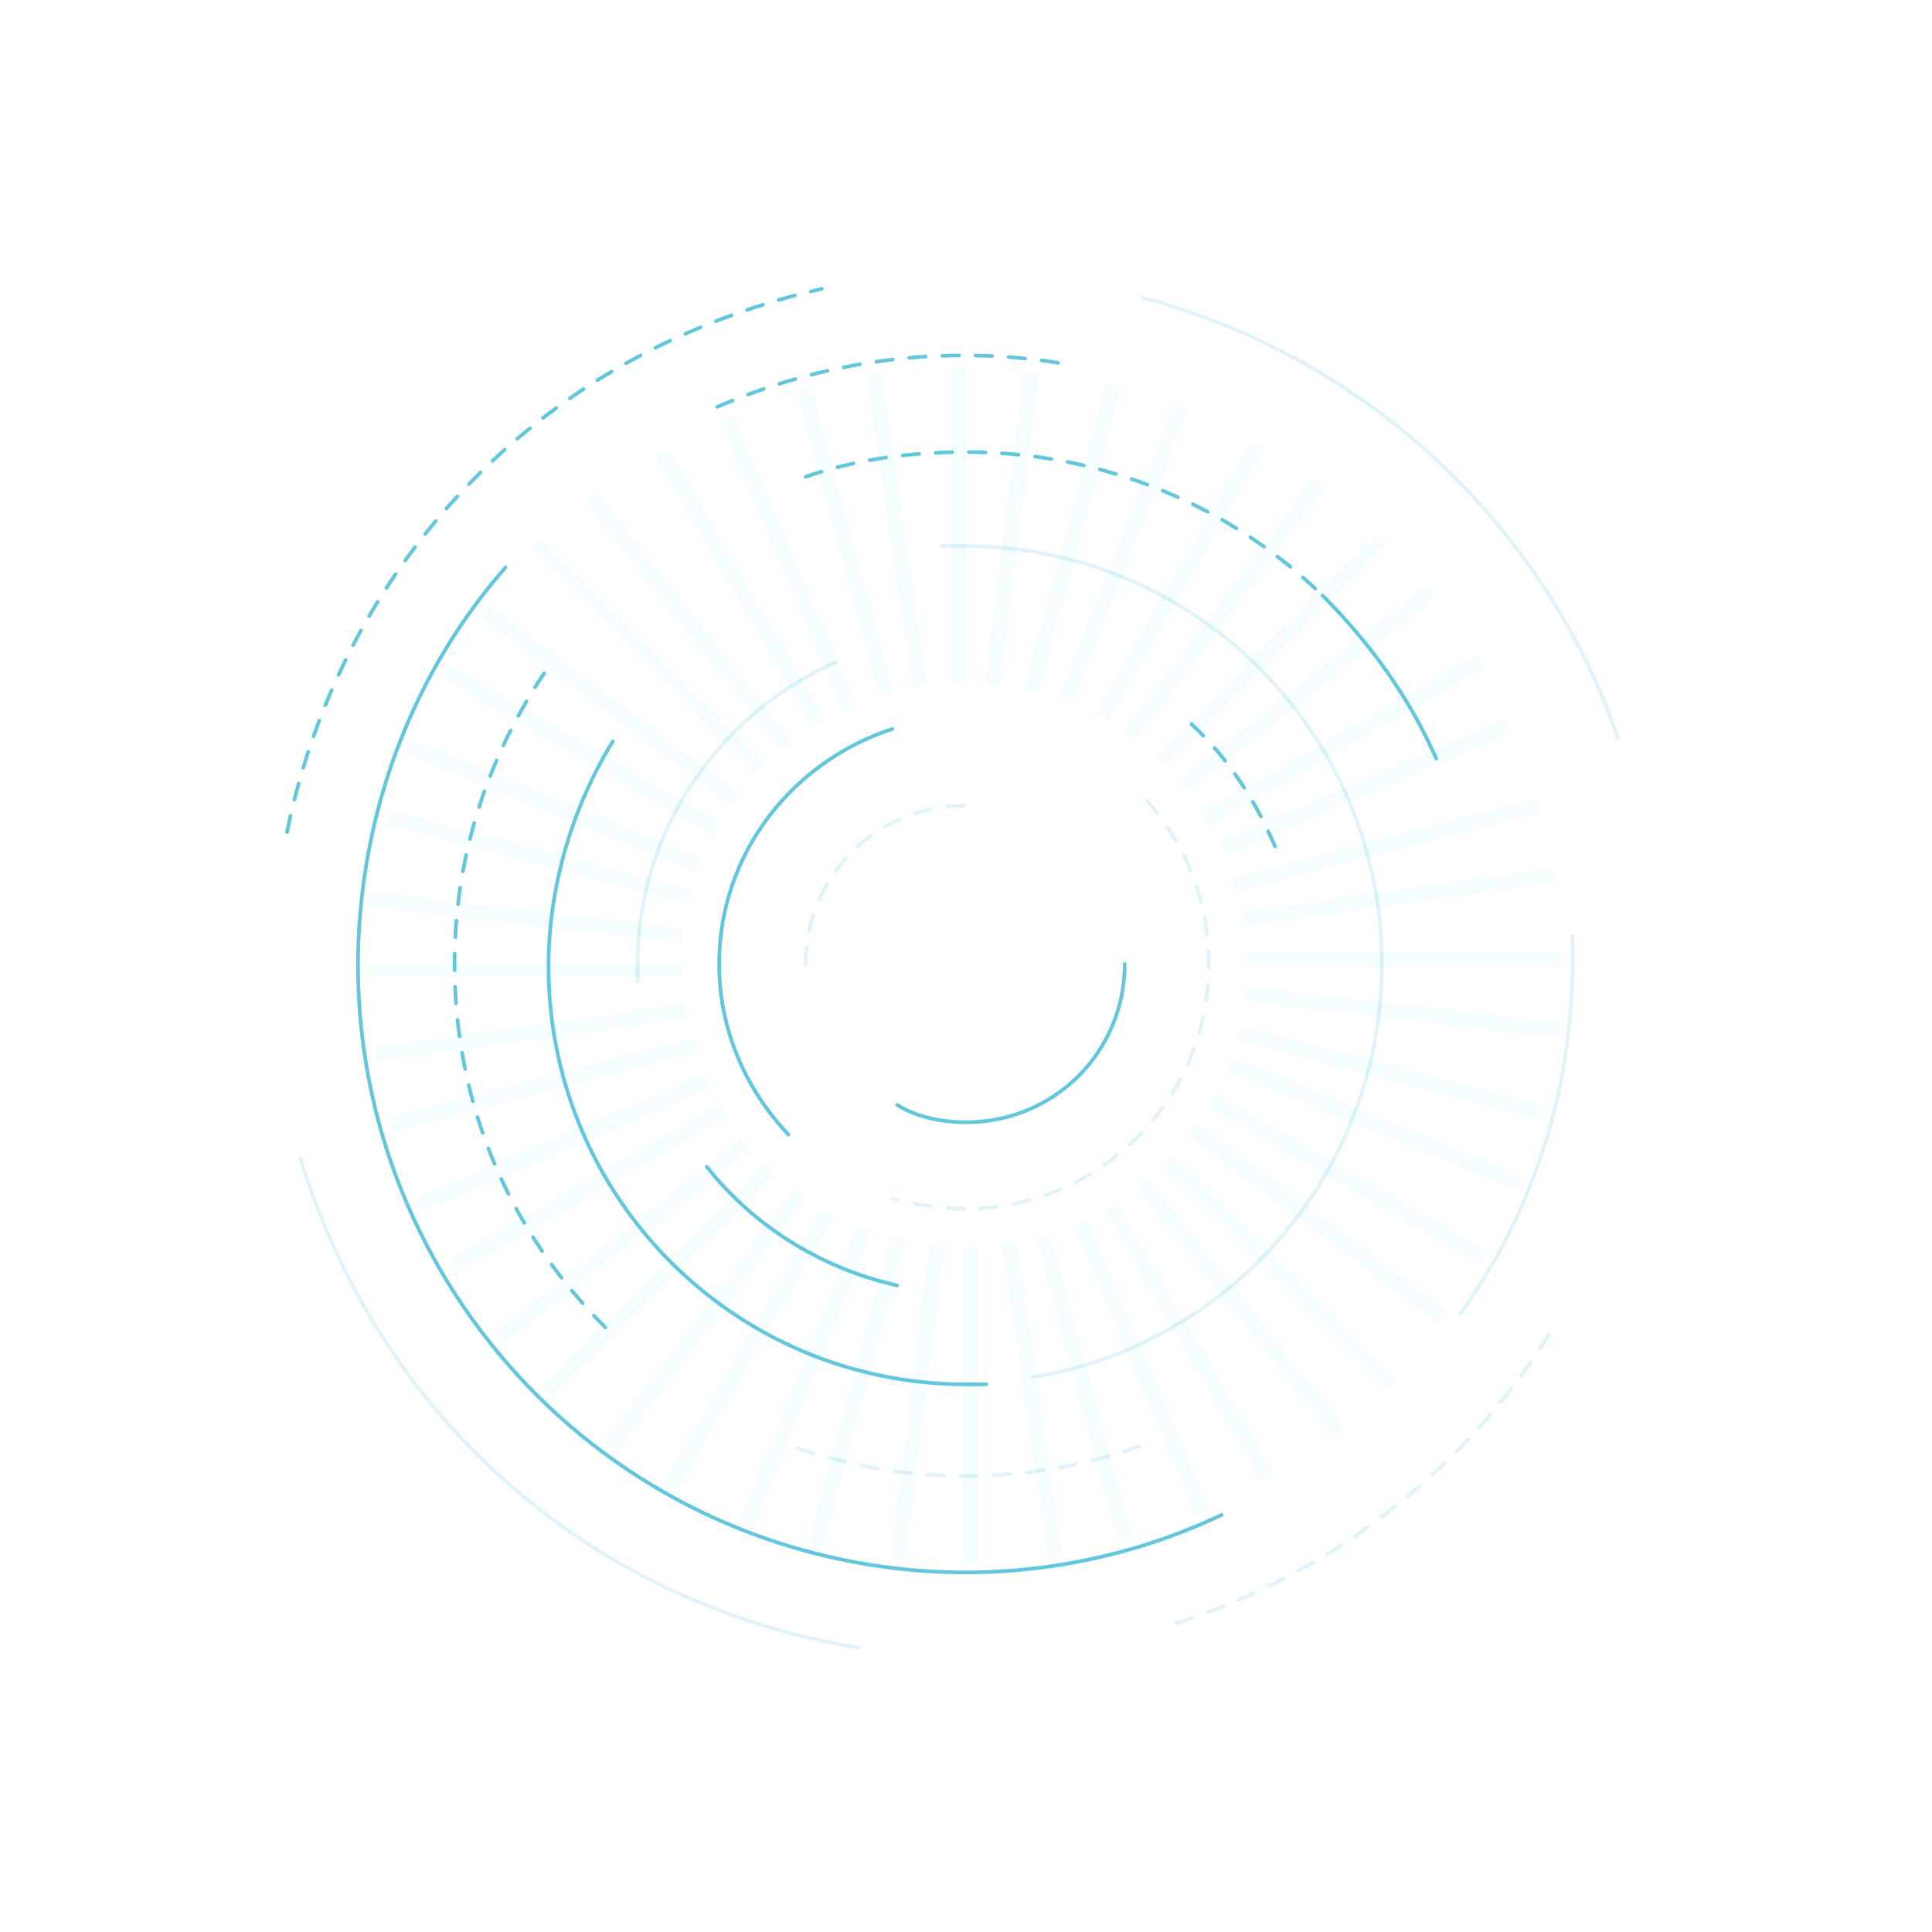 <?xml version="1.0" encoding="UTF-8"?> <svg xmlns="http://www.w3.org/2000/svg" width="1049" height="1049" viewBox="0 0 1049 1049" fill="none"><path d="M520.465 369.99V199" stroke="#39D5FF" stroke-opacity="0.05" stroke-width="8" stroke-miterlimit="10"></path><path d="M481.063 376.566L436.408 210.838" stroke="#39D5FF" stroke-opacity="0.05" stroke-width="8" stroke-miterlimit="10"></path><path d="M444.29 392.35L358.92 245.036" stroke="#39D5FF" stroke-opacity="0.05" stroke-width="8" stroke-miterlimit="10"></path><path d="M412.769 417.341L291.938 296.333" stroke="#39D5FF" stroke-opacity="0.05" stroke-width="8" stroke-miterlimit="10"></path><path d="M389.126 450.223L242.027 364.728" stroke="#39D5FF" stroke-opacity="0.05" stroke-width="8" stroke-miterlimit="10"></path><path d="M210.508 443.647L374.681 487.052" stroke="#39D5FF" stroke-opacity="0.05" stroke-width="8" stroke-miterlimit="10"></path><path d="M370.74 526.511H200" stroke="#39D5FF" stroke-opacity="0.05" stroke-width="8" stroke-miterlimit="10"></path><path d="M377.306 567.285L211.82 610.69" stroke="#39D5FF" stroke-opacity="0.05" stroke-width="8" stroke-miterlimit="10"></path><path d="M393.066 602.798L244.654 688.293" stroke="#39D5FF" stroke-opacity="0.05" stroke-width="8" stroke-miterlimit="10"></path><path d="M418.021 634.366L297.189 755.374" stroke="#39D5FF" stroke-opacity="0.05" stroke-width="8" stroke-miterlimit="10"></path><path d="M449.542 658.041L364.172 806.671" stroke="#39D5FF" stroke-opacity="0.05" stroke-width="8" stroke-miterlimit="10"></path><path d="M487.63 672.51L442.975 838.238" stroke="#39D5FF" stroke-opacity="0.05" stroke-width="8" stroke-miterlimit="10"></path><path d="M527.033 677.771V848.76" stroke="#39D5FF" stroke-opacity="0.05" stroke-width="8" stroke-miterlimit="10"></path><path d="M566.434 671.194L611.089 836.923" stroke="#39D5FF" stroke-opacity="0.05" stroke-width="8" stroke-miterlimit="10"></path><path d="M688.579 802.725L603.209 655.411" stroke="#39D5FF" stroke-opacity="0.05" stroke-width="8" stroke-miterlimit="10"></path><path d="M634.729 630.42L755.56 751.428" stroke="#39D5FF" stroke-opacity="0.05" stroke-width="8" stroke-miterlimit="10"></path><path d="M658.371 597.537L805.47 683.032" stroke="#39D5FF" stroke-opacity="0.05" stroke-width="8" stroke-miterlimit="10"></path><path d="M672.818 560.709L836.991 604.114" stroke="#39D5FF" stroke-opacity="0.05" stroke-width="8" stroke-miterlimit="10"></path><path d="M676.758 521.25H847.497" stroke="#39D5FF" stroke-opacity="0.05" stroke-width="8" stroke-miterlimit="10"></path><path d="M670.189 480.475L835.676 437.07" stroke="#39D5FF" stroke-opacity="0.05" stroke-width="8" stroke-miterlimit="10"></path><path d="M654.43 444.962L802.842 359.467" stroke="#39D5FF" stroke-opacity="0.05" stroke-width="8" stroke-miterlimit="10"></path><path d="M629.477 413.395L750.308 292.387" stroke="#39D5FF" stroke-opacity="0.05" stroke-width="8" stroke-miterlimit="10"></path><path d="M597.955 389.719L683.325 241.09" stroke="#39D5FF" stroke-opacity="0.05" stroke-width="8" stroke-miterlimit="10"></path><path d="M559.867 375.251L604.522 209.522" stroke="#39D5FF" stroke-opacity="0.05" stroke-width="8" stroke-miterlimit="10"></path><path d="M578.254 380.512L641.296 221.36" stroke="#39D5FF" stroke-opacity="0.05" stroke-width="8" stroke-miterlimit="10"></path><path d="M538.852 371.305L559.866 201.631" stroke="#39D5FF" stroke-opacity="0.05" stroke-width="8" stroke-miterlimit="10"></path><path d="M499.45 372.62L474.496 202.946" stroke="#39D5FF" stroke-opacity="0.05" stroke-width="8" stroke-miterlimit="10"></path><path d="M461.363 384.458L394.381 226.621" stroke="#39D5FF" stroke-opacity="0.05" stroke-width="8" stroke-miterlimit="10"></path><path d="M427.216 405.503L320.832 270.026" stroke="#39D5FF" stroke-opacity="0.05" stroke-width="8" stroke-miterlimit="10"></path><path d="M263.043 331.846L399.635 434.439" stroke="#39D5FF" stroke-opacity="0.05" stroke-width="8" stroke-miterlimit="10"></path><path d="M379.934 469.953L222.328 405.503" stroke="#39D5FF" stroke-opacity="0.05" stroke-width="8" stroke-miterlimit="10"></path><path d="M370.739 508.097L201.312 488.367" stroke="#39D5FF" stroke-opacity="0.05" stroke-width="8" stroke-miterlimit="10"></path><path d="M372.052 548.871L203.939 572.546" stroke="#39D5FF" stroke-opacity="0.05" stroke-width="8" stroke-miterlimit="10"></path><path d="M383.874 587.015L227.582 654.095" stroke="#39D5FF" stroke-opacity="0.05" stroke-width="8" stroke-miterlimit="10"></path><path d="M404.887 621.213L270.922 726.437" stroke="#39D5FF" stroke-opacity="0.05" stroke-width="8" stroke-miterlimit="10"></path><path d="M433.782 648.834L331.338 785.626" stroke="#39D5FF" stroke-opacity="0.05" stroke-width="8" stroke-miterlimit="10"></path><path d="M469.243 667.249L406.201 826.4" stroke="#39D5FF" stroke-opacity="0.05" stroke-width="8" stroke-miterlimit="10"></path><path d="M508.645 676.455L487.631 846.13" stroke="#39D5FF" stroke-opacity="0.05" stroke-width="8" stroke-miterlimit="10"></path><path d="M572.999 844.814L548.045 675.14" stroke="#39D5FF" stroke-opacity="0.05" stroke-width="8" stroke-miterlimit="10"></path><path d="M586.135 663.302L653.117 821.139" stroke="#39D5FF" stroke-opacity="0.05" stroke-width="8" stroke-miterlimit="10"></path><path d="M620.283 642.258L726.667 777.734" stroke="#39D5FF" stroke-opacity="0.05" stroke-width="8" stroke-miterlimit="10"></path><path d="M647.863 613.321L784.455 715.915" stroke="#39D5FF" stroke-opacity="0.05" stroke-width="8" stroke-miterlimit="10"></path><path d="M667.564 577.808L825.17 642.258" stroke="#39D5FF" stroke-opacity="0.05" stroke-width="8" stroke-miterlimit="10"></path><path d="M676.758 539.664L846.184 559.393" stroke="#39D5FF" stroke-opacity="0.05" stroke-width="8" stroke-miterlimit="10"></path><path d="M675.443 498.889L843.556 475.214" stroke="#39D5FF" stroke-opacity="0.05" stroke-width="8" stroke-miterlimit="10"></path><path d="M663.623 460.746L819.915 393.665" stroke="#39D5FF" stroke-opacity="0.05" stroke-width="8" stroke-miterlimit="10"></path><path d="M642.609 426.548L776.574 321.323" stroke="#39D5FF" stroke-opacity="0.05" stroke-width="8" stroke-miterlimit="10"></path><path d="M613.715 398.926L716.159 262.135" stroke="#39D5FF" stroke-opacity="0.05" stroke-width="8" stroke-miterlimit="10"></path><path d="M610.671 523.397C610.671 571.733 571.733 609.328 524.739 609.328C511.313 609.328 497.886 606.643 487.145 599.93" stroke="#62C6DD" stroke-width="2" stroke-miterlimit="10" stroke-linecap="round" stroke-linejoin="round"></path><path opacity="0.2" d="M437.465 523.397C437.465 475.061 476.402 437.466 523.396 437.466" stroke="#62C6DD" stroke-width="2" stroke-miterlimit="10" stroke-linecap="round" stroke-linejoin="round" stroke-dasharray="9 9"></path><path opacity="0.2" d="M622.755 434.781C644.237 458.949 656.321 489.83 656.321 523.397C656.321 597.244 597.244 656.322 523.397 656.322C509.97 656.322 496.543 653.637 484.459 650.951" stroke="#62C6DD" stroke-width="2" stroke-miterlimit="10" stroke-linecap="round" stroke-linejoin="round" stroke-dasharray="9 9"></path><path d="M428.066 616.042C405.24 591.873 390.471 559.649 390.471 523.397C390.471 462.977 430.751 413.298 484.458 395.843" stroke="#62C6DD" stroke-width="2" stroke-miterlimit="10" stroke-linecap="round" stroke-linejoin="round"></path><path d="M646.924 393.158C667.064 411.955 681.833 434.78 692.575 460.291" stroke="#62C6DD" stroke-width="2" stroke-miterlimit="10" stroke-linecap="round" stroke-linejoin="round" stroke-dasharray="9 9"></path><path opacity="0.2" d="M346.164 532.796C346.164 530.11 346.164 527.425 346.164 523.397C346.164 450.892 390.472 387.787 453.578 359.591" stroke="#62C6DD" stroke-width="2" stroke-miterlimit="10" stroke-linecap="round" stroke-linejoin="round"></path><path d="M487.144 697.945C445.521 688.546 409.269 665.721 383.758 633.496" stroke="#62C6DD" stroke-width="2" stroke-miterlimit="10" stroke-linecap="round" stroke-linejoin="round"></path><path opacity="0.2" d="M511.312 296.485C515.341 296.485 519.369 296.485 523.397 296.485C649.608 296.485 750.309 398.528 750.309 523.397C750.309 636.182 668.406 730.169 560.991 747.624" stroke="#62C6DD" stroke-width="2" stroke-miterlimit="10" stroke-linecap="round" stroke-linejoin="round"></path><path d="M535.48 751.652C531.452 751.652 528.766 751.652 524.738 751.652C398.527 751.652 297.826 649.609 297.826 524.74C297.826 480.431 311.253 437.466 332.736 402.556" stroke="#62C6DD" stroke-width="2" stroke-miterlimit="10" stroke-linecap="round" stroke-linejoin="round"></path><path d="M328.708 720.77C277.686 669.749 246.805 601.272 246.805 523.397C246.805 461.634 266.945 405.242 300.512 358.248" stroke="#62C6DD" stroke-width="2" stroke-miterlimit="10" stroke-linecap="round" stroke-linejoin="round" stroke-dasharray="9 9"></path><path opacity="0.2" d="M618.726 785.219C589.187 795.96 556.963 801.331 523.396 801.331C488.487 801.331 456.262 794.617 425.381 783.876" stroke="#62C6DD" stroke-width="2" stroke-miterlimit="10" stroke-linecap="round" stroke-linejoin="round" stroke-dasharray="9 9"></path><path d="M718.084 323.338C743.595 348.849 765.078 378.388 779.847 411.955" stroke="#62C6DD" stroke-width="2" stroke-miterlimit="10" stroke-linecap="round" stroke-linejoin="round"></path><path d="M437.465 258.89C464.318 249.491 493.857 245.463 524.739 245.463C599.929 245.463 668.405 275.002 718.084 323.338" stroke="#62C6DD" stroke-width="2" stroke-miterlimit="10" stroke-linecap="round" stroke-linejoin="round" stroke-dasharray="9 9"></path><path opacity="0.2" d="M853.815 508.3C854.299 530.152 853.24 553.11 849.313 576.957C841.022 627.301 821.027 674.356 792.848 713.26" stroke="#62C6DD" stroke-width="2" stroke-miterlimit="10" stroke-linecap="round" stroke-linejoin="round"></path><path d="M389.493 220.919C446.616 196.307 510.831 186.47 577.072 197.379" stroke="#62C6DD" stroke-width="2" stroke-miterlimit="10" stroke-linecap="round" stroke-linejoin="round" stroke-dasharray="9 9"></path><path d="M663.268 822.555C605.709 849.817 538.626 860.542 471.06 849.416C290.883 819.745 169.15 650.015 198.821 469.838C209.074 407.57 235.897 352.114 274.44 308.113" stroke="#62C6DD" stroke-width="2" stroke-miterlimit="10" stroke-linecap="round" stroke-linejoin="round"></path><path d="M155.85 451.747C173.988 362.345 224 278.039 303.379 220.54C346.874 189.035 396.37 168.103 446.243 156.846" stroke="#62C6DD" stroke-width="2" stroke-miterlimit="10" stroke-linecap="round" stroke-linejoin="round" stroke-dasharray="9 9"></path><path opacity="0.2" d="M466.747 894.685C371.121 879.399 281.19 828.487 219.753 743.672C193.761 707.788 175.08 668.266 163.112 628.856" stroke="#62C6DD" stroke-width="2" stroke-miterlimit="10" stroke-linecap="round" stroke-linejoin="round"></path><path opacity="0.2" d="M841.006 724.721C816.449 764.062 783.904 799.241 743.671 828.384C711.05 852.013 675.578 869.418 638.043 881.686" stroke="#62C6DD" stroke-width="2" stroke-miterlimit="10" stroke-linecap="round" stroke-linejoin="round" stroke-dasharray="9 9"></path><path opacity="0.2" d="M620.466 161.621C700.681 183.096 775.612 231.61 828.384 304.465C850.438 334.911 867.355 367.421 878.347 400.907" stroke="#62C6DD" stroke-width="2" stroke-miterlimit="10" stroke-linecap="round" stroke-linejoin="round"></path></svg> 
